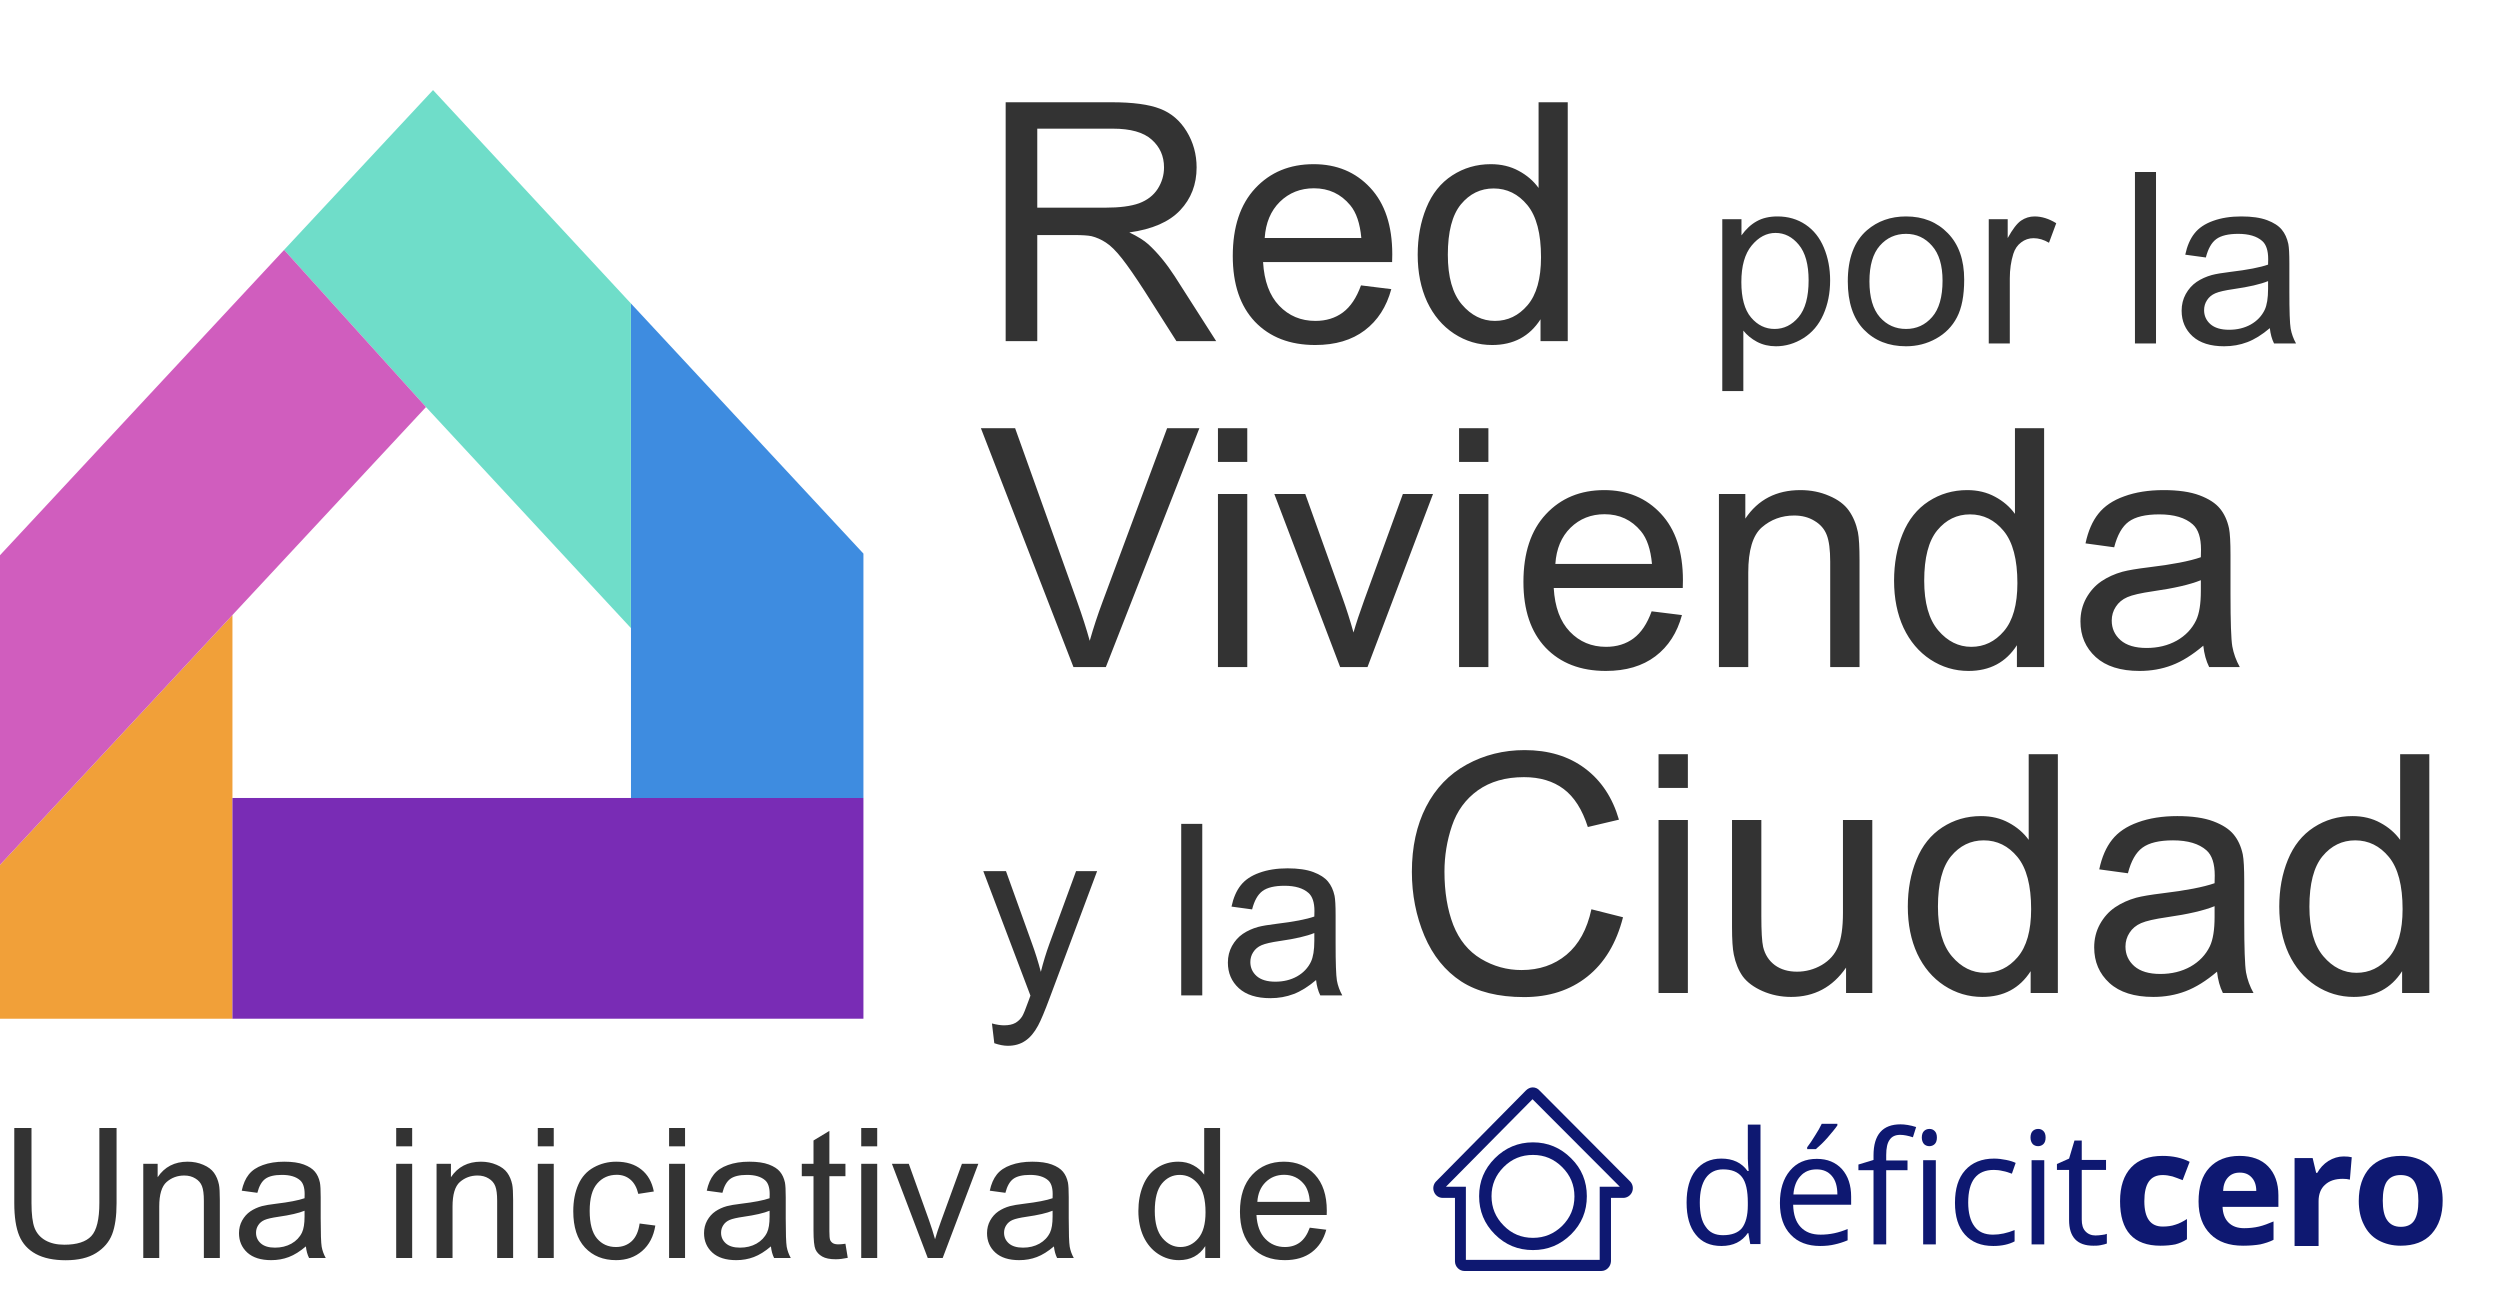 <svg width="218" height="114" viewBox="0 0 218 114" fill="none" xmlns="http://www.w3.org/2000/svg">
<path d="M20.27 88.832V53.629L0 75.414V88.832H20.27Z" fill="#F1A039"/>
<path d="M75.291 88.832V69.584H20.269V88.832H75.291Z" fill="#792CB5"/>
<path d="M55.021 26.462V69.584H75.291V48.274L55.021 26.466V26.462Z" fill="#3E8CE0"/>
<path d="M24.77 21.793L37.144 35.495L55.017 54.769V26.462L37.76 7.854L24.77 21.793Z" fill="#6FDDC9"/>
<path d="M20.27 53.628L37.148 35.494L24.774 21.793L0 48.415V75.417L20.27 53.632V53.628Z" fill="#D05DBE"/>
<mask id="mask0_3311_7208" style="mask-type:luminance" maskUnits="userSpaceOnUse" x="84" y="0" width="134" height="98">
<path d="M218 0H84.66V97.956H218V0Z" fill="white"/>
</mask>
<g mask="url(#mask0_3311_7208)">
<path d="M87.694 29.744V8.917H96.928C98.785 8.917 100.196 9.107 101.162 9.485C102.128 9.855 102.9 10.513 103.477 11.46C104.055 12.407 104.344 13.454 104.344 14.6C104.344 16.077 103.866 17.323 102.909 18.336C101.953 19.35 100.475 19.994 98.477 20.268C99.206 20.619 99.76 20.964 100.139 21.305C100.944 22.044 101.706 22.968 102.426 24.076L106.049 29.744H102.582L99.826 25.411C99.021 24.161 98.358 23.204 97.837 22.541C97.317 21.878 96.848 21.414 96.431 21.149C96.024 20.884 95.607 20.699 95.181 20.595C94.868 20.529 94.357 20.496 93.647 20.496H90.45V29.744H87.694ZM90.45 18.109H96.374C97.634 18.109 98.619 17.981 99.329 17.725C100.039 17.46 100.579 17.043 100.949 16.475C101.318 15.897 101.503 15.272 101.503 14.6C101.503 13.615 101.143 12.805 100.423 12.171C99.713 11.536 98.586 11.219 97.042 11.219H90.45V18.109ZM118.679 24.885L121.321 25.212C120.904 26.756 120.132 27.954 119.005 28.806C117.878 29.659 116.439 30.085 114.687 30.085C112.48 30.085 110.728 29.408 109.43 28.053C108.142 26.69 107.498 24.781 107.498 22.328C107.498 19.79 108.151 17.82 109.458 16.418C110.766 15.017 112.461 14.316 114.544 14.316C116.562 14.316 118.21 15.002 119.488 16.376C120.767 17.749 121.406 19.681 121.406 22.172C121.406 22.323 121.402 22.551 121.392 22.854H110.14C110.235 24.511 110.704 25.78 111.547 26.661C112.39 27.542 113.441 27.983 114.701 27.983C115.638 27.983 116.439 27.736 117.102 27.244C117.765 26.751 118.29 25.965 118.679 24.885ZM110.282 20.751H118.707C118.593 19.482 118.271 18.53 117.741 17.896C116.926 16.911 115.87 16.418 114.573 16.418C113.398 16.418 112.409 16.811 111.604 17.597C110.808 18.384 110.368 19.435 110.282 20.751ZM134.334 29.744V27.84C133.378 29.337 131.971 30.085 130.115 30.085C128.912 30.085 127.804 29.754 126.791 29.091C125.787 28.428 125.005 27.504 124.447 26.32C123.897 25.127 123.623 23.758 123.623 22.215C123.623 20.709 123.874 19.345 124.375 18.123C124.877 16.892 125.63 15.949 126.634 15.296C127.638 14.642 128.761 14.316 130.001 14.316C130.911 14.316 131.72 14.51 132.431 14.898C133.141 15.277 133.719 15.774 134.164 16.39V8.917H136.707V29.744H134.334ZM126.251 22.215C126.251 24.147 126.658 25.591 127.473 26.548C128.287 27.504 129.248 27.983 130.356 27.983C131.474 27.983 132.421 27.528 133.198 26.619C133.984 25.7 134.377 24.303 134.377 22.428C134.377 20.363 133.979 18.848 133.184 17.881C132.388 16.916 131.408 16.433 130.243 16.433C129.106 16.433 128.154 16.896 127.387 17.825C126.63 18.753 126.251 20.216 126.251 22.215Z" fill="#333333"/>
<path d="M150.183 34.101V19.117H151.856V20.525C152.25 19.974 152.696 19.563 153.192 19.291C153.688 19.012 154.29 18.873 154.997 18.873C155.922 18.873 156.738 19.111 157.445 19.587C158.153 20.063 158.686 20.736 159.047 21.606C159.407 22.47 159.587 23.418 159.587 24.452C159.587 25.56 159.387 26.56 158.986 27.451C158.591 28.335 158.013 29.015 157.252 29.491C156.497 29.96 155.701 30.195 154.865 30.195C154.253 30.195 153.702 30.065 153.212 29.807C152.73 29.549 152.332 29.222 152.019 28.828V34.101H150.183ZM151.846 24.595C151.846 25.989 152.128 27.019 152.692 27.685C153.257 28.352 153.94 28.685 154.742 28.685C155.558 28.685 156.255 28.341 156.833 27.655C157.418 26.961 157.711 25.89 157.711 24.442C157.711 23.061 157.425 22.028 156.854 21.341C156.289 20.654 155.613 20.311 154.824 20.311C154.042 20.311 153.348 20.678 152.743 21.412C152.145 22.14 151.846 23.201 151.846 24.595ZM161.128 24.534C161.128 22.528 161.685 21.042 162.8 20.076C163.732 19.274 164.868 18.873 166.207 18.873C167.696 18.873 168.914 19.362 169.859 20.341C170.804 21.314 171.277 22.66 171.277 24.381C171.277 25.774 171.066 26.873 170.644 27.675C170.229 28.471 169.621 29.09 168.818 29.532C168.023 29.974 167.152 30.195 166.207 30.195C164.691 30.195 163.463 29.708 162.525 28.736C161.593 27.764 161.128 26.363 161.128 24.534ZM163.015 24.534C163.015 25.921 163.317 26.961 163.922 27.655C164.528 28.341 165.289 28.685 166.207 28.685C167.118 28.685 167.877 28.338 168.482 27.645C169.087 26.951 169.39 25.893 169.39 24.472C169.39 23.133 169.084 22.12 168.472 21.433C167.866 20.739 167.112 20.392 166.207 20.392C165.289 20.392 164.528 20.736 163.922 21.423C163.317 22.109 163.015 23.146 163.015 24.534ZM173.419 29.95V19.117H175.071V20.76C175.493 19.991 175.88 19.485 176.234 19.24C176.594 18.995 176.989 18.873 177.417 18.873C178.036 18.873 178.665 19.07 179.304 19.464L178.672 21.168C178.223 20.902 177.774 20.77 177.325 20.77C176.924 20.77 176.564 20.892 176.244 21.137C175.924 21.375 175.697 21.708 175.561 22.137C175.357 22.789 175.255 23.503 175.255 24.279V29.95H173.419ZM186.168 29.95V14.997H188.004V29.95H186.168ZM197.929 28.613C197.249 29.192 196.593 29.599 195.96 29.837C195.335 30.076 194.662 30.195 193.941 30.195C192.751 30.195 191.836 29.905 191.197 29.328C190.558 28.743 190.238 27.998 190.238 27.094C190.238 26.563 190.357 26.081 190.595 25.645C190.84 25.203 191.156 24.85 191.544 24.584C191.938 24.319 192.38 24.119 192.87 23.983C193.23 23.887 193.774 23.796 194.502 23.707C195.984 23.531 197.076 23.32 197.776 23.075C197.783 22.823 197.786 22.664 197.786 22.596C197.786 21.848 197.613 21.321 197.266 21.015C196.797 20.6 196.1 20.392 195.175 20.392C194.311 20.392 193.672 20.545 193.257 20.851C192.849 21.151 192.547 21.684 192.35 22.453L190.554 22.208C190.718 21.44 190.986 20.821 191.36 20.352C191.734 19.876 192.275 19.512 192.982 19.26C193.689 19.002 194.509 18.873 195.44 18.873C196.365 18.873 197.116 18.981 197.694 19.199C198.272 19.417 198.697 19.692 198.969 20.025C199.241 20.352 199.432 20.766 199.541 21.27C199.602 21.582 199.632 22.147 199.632 22.963V25.411C199.632 27.117 199.67 28.199 199.745 28.654C199.826 29.103 199.983 29.535 200.214 29.95H198.296C198.106 29.569 197.983 29.123 197.929 28.613ZM197.776 24.513C197.11 24.785 196.11 25.016 194.777 25.207C194.022 25.316 193.489 25.438 193.176 25.574C192.863 25.71 192.622 25.91 192.452 26.176C192.282 26.434 192.197 26.723 192.197 27.043C192.197 27.532 192.38 27.94 192.747 28.267C193.121 28.593 193.665 28.756 194.379 28.756C195.087 28.756 195.716 28.603 196.266 28.297C196.817 27.985 197.222 27.559 197.48 27.022C197.677 26.608 197.776 25.995 197.776 25.186V24.513Z" fill="#333333"/>
<path d="M93.604 58.166L85.534 37.339H88.518L93.931 52.469C94.366 53.681 94.731 54.818 95.025 55.878C95.347 54.742 95.721 53.605 96.147 52.469L101.773 37.339H104.586L96.431 58.166H93.604ZM106.205 40.279V37.339H108.762V40.279H106.205ZM106.205 58.166V43.078H108.762V58.166H106.205ZM116.86 58.166L111.121 43.078H113.82L117.059 52.114C117.409 53.089 117.732 54.102 118.025 55.154C118.252 54.358 118.57 53.401 118.977 52.284L122.33 43.078H124.958L119.247 58.166H116.86ZM127.231 40.279V37.339H129.788V40.279H127.231ZM127.231 58.166V43.078H129.788V58.166H127.231ZM144.023 53.307L146.666 53.634C146.249 55.177 145.477 56.375 144.35 57.228C143.223 58.08 141.783 58.506 140.031 58.506C137.824 58.506 136.072 57.829 134.775 56.475C133.487 55.111 132.843 53.203 132.843 50.75C132.843 48.211 133.496 46.241 134.803 44.84C136.11 43.438 137.806 42.737 139.889 42.737C141.907 42.737 143.554 43.424 144.833 44.797C146.112 46.17 146.751 48.102 146.751 50.593C146.751 50.745 146.746 50.972 146.737 51.275H135.485C135.58 52.933 136.049 54.202 136.892 55.083C137.734 55.964 138.786 56.404 140.045 56.404C140.983 56.404 141.783 56.158 142.446 55.665C143.109 55.173 143.635 54.386 144.023 53.307ZM135.627 49.173H144.052C143.938 47.904 143.616 46.952 143.086 46.317C142.271 45.332 141.215 44.84 139.918 44.84C138.743 44.84 137.753 45.233 136.948 46.019C136.153 46.805 135.712 47.856 135.627 49.173ZM149.891 58.166V43.078H152.192V45.223C153.3 43.566 154.901 42.737 156.994 42.737C157.903 42.737 158.737 42.903 159.494 43.234C160.262 43.556 160.835 43.983 161.213 44.513C161.592 45.043 161.857 45.673 162.009 46.402C162.104 46.876 162.151 47.705 162.151 48.889V58.166H159.594V48.988C159.594 47.946 159.494 47.169 159.295 46.658C159.097 46.137 158.741 45.725 158.23 45.422C157.728 45.11 157.136 44.953 156.454 44.953C155.365 44.953 154.423 45.299 153.627 45.99C152.841 46.682 152.448 47.993 152.448 49.926V58.166H149.891ZM175.875 58.166V56.262C174.918 57.758 173.512 58.506 171.655 58.506C170.452 58.506 169.344 58.175 168.331 57.512C167.327 56.849 166.546 55.926 165.987 54.742C165.437 53.548 165.163 52.18 165.163 50.636C165.163 49.13 165.414 47.766 165.916 46.544C166.418 45.313 167.171 44.371 168.175 43.717C169.179 43.064 170.301 42.737 171.542 42.737C172.451 42.737 173.261 42.931 173.971 43.319C174.681 43.698 175.259 44.196 175.704 44.811V37.339H178.247V58.166H175.875ZM167.791 50.636C167.791 52.568 168.198 54.012 169.013 54.969C169.827 55.926 170.789 56.404 171.897 56.404C173.014 56.404 173.961 55.949 174.738 55.04C175.524 54.121 175.917 52.724 175.917 50.849C175.917 48.784 175.519 47.269 174.724 46.303C173.928 45.337 172.948 44.854 171.783 44.854C170.647 44.854 169.695 45.318 168.928 46.246C168.17 47.174 167.791 48.638 167.791 50.636ZM192.127 56.304C191.18 57.109 190.266 57.678 189.385 58.009C188.514 58.341 187.576 58.506 186.572 58.506C184.915 58.506 183.641 58.104 182.751 57.299C181.86 56.484 181.415 55.447 181.415 54.188C181.415 53.449 181.581 52.776 181.912 52.17C182.253 51.555 182.694 51.062 183.234 50.693C183.783 50.323 184.399 50.044 185.081 49.855C185.583 49.722 186.34 49.594 187.354 49.471C189.418 49.225 190.938 48.931 191.914 48.59C191.923 48.24 191.928 48.017 191.928 47.922C191.928 46.881 191.687 46.147 191.204 45.721C190.55 45.143 189.579 44.854 188.291 44.854C187.088 44.854 186.198 45.067 185.62 45.493C185.052 45.91 184.631 46.653 184.356 47.724L181.856 47.383C182.083 46.312 182.457 45.45 182.978 44.797C183.499 44.134 184.252 43.627 185.237 43.277C186.222 42.917 187.363 42.737 188.661 42.737C189.949 42.737 190.995 42.889 191.8 43.192C192.605 43.495 193.197 43.878 193.576 44.342C193.955 44.797 194.22 45.375 194.372 46.076C194.457 46.511 194.5 47.297 194.5 48.434V51.843C194.5 54.221 194.552 55.727 194.656 56.361C194.769 56.986 194.987 57.588 195.309 58.166H192.638C192.373 57.635 192.203 57.015 192.127 56.304ZM191.914 50.593C190.986 50.972 189.594 51.294 187.737 51.559C186.686 51.711 185.942 51.881 185.507 52.071C185.071 52.26 184.735 52.54 184.498 52.909C184.261 53.269 184.143 53.671 184.143 54.117C184.143 54.798 184.399 55.367 184.91 55.821C185.431 56.276 186.189 56.503 187.183 56.503C188.168 56.503 189.044 56.29 189.811 55.864C190.579 55.428 191.142 54.836 191.502 54.088C191.777 53.51 191.914 52.658 191.914 51.531V50.593Z" fill="#333333"/>
<path d="M86.702 90.968L86.498 89.245C86.899 89.353 87.249 89.408 87.549 89.408C87.957 89.408 88.283 89.34 88.528 89.204C88.773 89.068 88.973 88.877 89.13 88.633C89.245 88.449 89.432 87.993 89.691 87.266C89.725 87.164 89.779 87.014 89.854 86.817L85.743 75.964H87.722L89.976 82.237C90.269 83.033 90.53 83.869 90.762 84.746C90.972 83.903 91.224 83.081 91.516 82.278L93.832 75.964H95.668L91.547 86.98C91.105 88.17 90.762 88.99 90.517 89.438C90.19 90.044 89.816 90.486 89.395 90.764C88.973 91.05 88.47 91.193 87.885 91.193C87.532 91.193 87.137 91.118 86.702 90.968ZM103.002 86.797V71.844H104.838V86.797H103.002ZM114.762 85.46C114.082 86.038 113.426 86.447 112.793 86.684C112.168 86.922 111.495 87.041 110.774 87.041C109.584 87.041 108.669 86.752 108.03 86.174C107.391 85.59 107.071 84.845 107.071 83.941C107.071 83.41 107.19 82.927 107.428 82.492C107.673 82.05 107.989 81.697 108.377 81.431C108.771 81.166 109.213 80.966 109.703 80.83C110.063 80.734 110.607 80.643 111.335 80.554C112.817 80.377 113.909 80.167 114.609 79.922C114.616 79.67 114.619 79.51 114.619 79.442C114.619 78.695 114.446 78.168 114.099 77.862C113.63 77.447 112.933 77.239 112.008 77.239C111.144 77.239 110.505 77.392 110.09 77.698C109.682 77.998 109.38 78.531 109.183 79.3L107.387 79.055C107.551 78.287 107.819 77.668 108.193 77.198C108.567 76.722 109.108 76.359 109.815 76.107C110.522 75.849 111.342 75.719 112.273 75.719C113.198 75.719 113.949 75.828 114.527 76.046C115.105 76.263 115.53 76.539 115.802 76.872C116.074 77.198 116.265 77.613 116.374 78.117C116.435 78.429 116.465 78.994 116.465 79.81V82.258C116.465 83.965 116.503 85.046 116.578 85.501C116.659 85.95 116.816 86.382 117.047 86.797H115.129C114.939 86.416 114.816 85.971 114.762 85.46ZM114.609 81.36C113.943 81.632 112.943 81.863 111.61 82.054C110.855 82.162 110.322 82.285 110.009 82.421C109.696 82.557 109.455 82.757 109.285 83.023C109.115 83.281 109.03 83.57 109.03 83.89C109.03 84.379 109.213 84.787 109.58 85.114C109.954 85.44 110.498 85.603 111.212 85.603C111.92 85.603 112.549 85.45 113.099 85.144C113.65 84.832 114.055 84.406 114.313 83.869C114.51 83.454 114.609 82.843 114.609 82.033V81.36Z" fill="#333333"/>
<path d="M138.771 79.289L141.527 79.985C140.95 82.249 139.908 83.977 138.402 85.17C136.906 86.354 135.073 86.946 132.904 86.946C130.659 86.946 128.831 86.492 127.42 85.582C126.019 84.664 124.948 83.338 124.21 81.605C123.48 79.871 123.116 78.01 123.116 76.021C123.116 73.852 123.528 71.963 124.352 70.353C125.185 68.733 126.364 67.507 127.889 66.673C129.423 65.83 131.109 65.409 132.947 65.409C135.03 65.409 136.782 65.939 138.203 67C139.624 68.061 140.614 69.552 141.172 71.475L138.459 72.115C137.976 70.599 137.275 69.496 136.356 68.804C135.438 68.113 134.282 67.767 132.89 67.767C131.289 67.767 129.949 68.151 128.869 68.918C127.799 69.685 127.046 70.718 126.61 72.015C126.175 73.303 125.957 74.634 125.957 76.007C125.957 77.778 126.213 79.327 126.724 80.653C127.245 81.969 128.05 82.954 129.139 83.608C130.228 84.261 131.408 84.588 132.677 84.588C134.221 84.588 135.528 84.143 136.598 83.252C137.668 82.362 138.393 81.041 138.771 79.289ZM144.625 68.705V65.764H147.182V68.705H144.625ZM144.625 86.591V71.504H147.182V86.591H144.625ZM160.976 86.591V84.375C159.802 86.08 158.206 86.932 156.189 86.932C155.298 86.932 154.465 86.761 153.688 86.421C152.921 86.08 152.348 85.653 151.969 85.142C151.6 84.621 151.34 83.987 151.188 83.238C151.084 82.736 151.032 81.941 151.032 80.852V71.504H153.589V79.871C153.589 81.207 153.641 82.106 153.745 82.571C153.906 83.243 154.247 83.773 154.768 84.162C155.289 84.541 155.933 84.73 156.7 84.73C157.467 84.73 158.187 84.536 158.86 84.147C159.532 83.75 160.006 83.215 160.28 82.542C160.564 81.86 160.706 80.875 160.706 79.587V71.504H163.264V86.591H160.976ZM177.073 86.591V84.687C176.116 86.184 174.71 86.932 172.853 86.932C171.65 86.932 170.542 86.6 169.529 85.938C168.525 85.275 167.744 84.351 167.185 83.167C166.635 81.974 166.361 80.605 166.361 79.061C166.361 77.556 166.612 76.192 167.114 74.97C167.616 73.739 168.369 72.796 169.373 72.143C170.376 71.489 171.499 71.163 172.74 71.163C173.649 71.163 174.459 71.357 175.169 71.745C175.879 72.124 176.457 72.621 176.902 73.237V65.764H179.445V86.591H177.073ZM168.989 79.061C168.989 80.994 169.396 82.438 170.211 83.395C171.025 84.351 171.987 84.829 173.095 84.829C174.212 84.829 175.159 84.375 175.936 83.466C176.722 82.547 177.115 81.15 177.115 79.275C177.115 77.21 176.717 75.695 175.922 74.728C175.126 73.762 174.146 73.279 172.981 73.279C171.844 73.279 170.893 73.743 170.125 74.672C169.368 75.6 168.989 77.063 168.989 79.061ZM193.325 84.73C192.378 85.535 191.464 86.103 190.583 86.435C189.712 86.766 188.774 86.932 187.77 86.932C186.113 86.932 184.839 86.529 183.949 85.724C183.058 84.91 182.613 83.873 182.613 82.613C182.613 81.874 182.779 81.202 183.11 80.596C183.451 79.98 183.892 79.488 184.432 79.118C184.981 78.749 185.597 78.47 186.278 78.28C186.78 78.148 187.538 78.02 188.552 77.897C190.616 77.65 192.136 77.357 193.112 77.016C193.121 76.665 193.126 76.443 193.126 76.348C193.126 75.306 192.885 74.572 192.402 74.146C191.748 73.568 190.777 73.279 189.489 73.279C188.286 73.279 187.396 73.493 186.818 73.919C186.25 74.335 185.829 75.079 185.554 76.149L183.054 75.808C183.281 74.738 183.655 73.876 184.176 73.223C184.697 72.56 185.45 72.053 186.435 71.703C187.42 71.343 188.561 71.163 189.859 71.163C191.147 71.163 192.193 71.314 192.998 71.617C193.803 71.92 194.395 72.304 194.774 72.768C195.153 73.223 195.418 73.8 195.57 74.501C195.655 74.937 195.697 75.723 195.697 76.859V80.269C195.697 82.646 195.75 84.152 195.854 84.787C195.967 85.412 196.185 86.013 196.507 86.591H193.836C193.571 86.061 193.401 85.44 193.325 84.73ZM193.112 79.019C192.184 79.398 190.791 79.72 188.935 79.985C187.884 80.136 187.14 80.307 186.705 80.496C186.269 80.686 185.933 80.965 185.696 81.335C185.459 81.695 185.341 82.097 185.341 82.542C185.341 83.224 185.597 83.792 186.108 84.247C186.629 84.702 187.387 84.929 188.381 84.929C189.366 84.929 190.242 84.716 191.009 84.29C191.776 83.854 192.34 83.262 192.7 82.514C192.975 81.936 193.112 81.084 193.112 79.957V79.019ZM209.464 86.591V84.687C208.507 86.184 207.101 86.932 205.244 86.932C204.042 86.932 202.933 86.6 201.92 85.938C200.916 85.275 200.135 84.351 199.576 83.167C199.027 81.974 198.752 80.605 198.752 79.061C198.752 77.556 199.003 76.192 199.505 74.97C200.007 73.739 200.76 72.796 201.764 72.143C202.768 71.489 203.89 71.163 205.131 71.163C206.04 71.163 206.85 71.357 207.56 71.745C208.27 72.124 208.848 72.621 209.293 73.237V65.764H211.836V86.591H209.464ZM201.38 79.061C201.38 80.994 201.787 82.438 202.602 83.395C203.416 84.351 204.378 84.829 205.486 84.829C206.603 84.829 207.551 84.375 208.327 83.466C209.113 82.547 209.506 81.15 209.506 79.275C209.506 77.21 209.109 75.695 208.313 74.728C207.517 73.762 206.537 73.279 205.372 73.279C204.236 73.279 203.284 73.743 202.517 74.672C201.759 75.6 201.38 77.063 201.38 79.061Z" fill="#333333"/>
</g>
<path d="M8.664 98.359H10.165V104.911C10.165 106.051 10.036 106.956 9.778 107.626C9.52 108.297 9.053 108.844 8.378 109.266C7.707 109.684 6.826 109.893 5.732 109.893C4.67 109.893 3.801 109.71 3.125 109.344C2.45 108.978 1.967 108.449 1.679 107.758C1.39 107.062 1.245 106.113 1.245 104.911V98.359H2.746V104.903C2.746 105.888 2.836 106.616 3.017 107.085C3.203 107.549 3.517 107.908 3.961 108.16C4.409 108.413 4.956 108.539 5.601 108.539C6.704 108.539 7.491 108.289 7.96 107.789C8.429 107.289 8.664 106.327 8.664 104.903V98.359ZM12.493 109.7V101.484H13.747V102.652C14.35 101.75 15.222 101.299 16.361 101.299C16.856 101.299 17.31 101.389 17.723 101.569C18.14 101.745 18.453 101.977 18.659 102.266C18.865 102.554 19.009 102.897 19.092 103.294C19.144 103.552 19.169 104.003 19.169 104.648V109.7H17.777V104.702C17.777 104.135 17.723 103.712 17.614 103.434C17.506 103.15 17.313 102.926 17.034 102.761C16.761 102.59 16.439 102.505 16.067 102.505C15.474 102.505 14.961 102.694 14.528 103.07C14.1 103.447 13.886 104.161 13.886 105.213V109.7H12.493ZM26.673 108.686C26.157 109.125 25.66 109.434 25.18 109.615C24.706 109.795 24.195 109.885 23.648 109.885C22.746 109.885 22.052 109.666 21.567 109.228C21.083 108.784 20.84 108.22 20.84 107.534C20.84 107.131 20.931 106.765 21.111 106.435C21.297 106.1 21.537 105.832 21.831 105.631C22.13 105.429 22.465 105.277 22.836 105.174C23.11 105.102 23.522 105.032 24.074 104.965C25.198 104.831 26.026 104.671 26.557 104.486C26.562 104.295 26.565 104.174 26.565 104.122C26.565 103.555 26.433 103.155 26.17 102.923C25.814 102.608 25.286 102.451 24.584 102.451C23.93 102.451 23.445 102.567 23.13 102.799C22.821 103.026 22.591 103.431 22.442 104.014L21.08 103.828C21.204 103.245 21.408 102.776 21.691 102.42C21.975 102.059 22.385 101.783 22.921 101.592C23.458 101.397 24.079 101.299 24.786 101.299C25.487 101.299 26.057 101.381 26.495 101.546C26.934 101.711 27.256 101.92 27.462 102.173C27.669 102.42 27.813 102.735 27.895 103.116C27.942 103.354 27.965 103.782 27.965 104.401V106.257C27.965 107.552 27.993 108.372 28.05 108.717C28.112 109.058 28.231 109.385 28.406 109.7H26.952C26.807 109.411 26.714 109.073 26.673 108.686ZM26.557 105.576C26.052 105.783 25.294 105.958 24.283 106.102C23.71 106.185 23.305 106.278 23.068 106.381C22.831 106.484 22.648 106.636 22.519 106.837C22.39 107.033 22.326 107.253 22.326 107.495C22.326 107.866 22.465 108.176 22.743 108.423C23.027 108.671 23.44 108.795 23.981 108.795C24.517 108.795 24.994 108.679 25.412 108.446C25.83 108.209 26.137 107.887 26.333 107.479C26.482 107.165 26.557 106.701 26.557 106.087V105.576ZM34.548 99.96V98.359H35.941V99.96H34.548ZM34.548 109.7V101.484H35.941V109.7H34.548ZM38.068 109.7V101.484H39.321V102.652C39.925 101.75 40.796 101.299 41.936 101.299C42.431 101.299 42.885 101.389 43.297 101.569C43.715 101.745 44.027 101.977 44.233 102.266C44.44 102.554 44.584 102.897 44.667 103.294C44.718 103.552 44.744 104.003 44.744 104.648V109.7H43.352V104.702C43.352 104.135 43.297 103.712 43.189 103.434C43.081 103.15 42.887 102.926 42.609 102.761C42.336 102.59 42.013 102.505 41.642 102.505C41.049 102.505 40.536 102.694 40.102 103.07C39.675 103.447 39.461 104.161 39.461 105.213V109.7H38.068ZM46.895 99.96V98.359H48.287V99.96H46.895ZM46.895 109.7V101.484H48.287V109.7H46.895ZM55.775 106.69L57.145 106.868C56.995 107.812 56.611 108.552 55.992 109.089C55.378 109.62 54.623 109.885 53.725 109.885C52.601 109.885 51.696 109.519 51.01 108.787C50.329 108.049 49.989 106.995 49.989 105.623C49.989 104.736 50.136 103.96 50.43 103.294C50.724 102.629 51.17 102.131 51.768 101.801C52.372 101.466 53.026 101.299 53.733 101.299C54.625 101.299 55.355 101.525 55.922 101.979C56.49 102.428 56.853 103.067 57.013 103.898L55.659 104.107C55.53 103.555 55.301 103.14 54.971 102.861C54.646 102.583 54.251 102.443 53.787 102.443C53.086 102.443 52.516 102.696 52.078 103.202C51.639 103.702 51.42 104.496 51.42 105.584C51.42 106.688 51.632 107.49 52.054 107.99C52.477 108.49 53.029 108.74 53.71 108.74C54.257 108.74 54.713 108.573 55.079 108.238C55.445 107.902 55.677 107.387 55.775 106.69ZM58.344 99.96V98.359H59.736V99.96H58.344ZM58.344 109.7V101.484H59.736V109.7H58.344ZM67.224 108.686C66.709 109.125 66.211 109.434 65.731 109.615C65.257 109.795 64.746 109.885 64.2 109.885C63.297 109.885 62.603 109.666 62.119 109.228C61.634 108.784 61.392 108.22 61.392 107.534C61.392 107.131 61.482 106.765 61.662 106.435C61.848 106.1 62.088 105.832 62.382 105.631C62.681 105.429 63.016 105.277 63.387 105.174C63.661 105.102 64.073 105.032 64.625 104.965C65.749 104.831 66.577 104.671 67.108 104.486C67.114 104.295 67.116 104.174 67.116 104.122C67.116 103.555 66.984 103.155 66.722 102.923C66.366 102.608 65.837 102.451 65.136 102.451C64.481 102.451 63.996 102.567 63.681 102.799C63.372 103.026 63.142 103.431 62.993 104.014L61.631 103.828C61.755 103.245 61.959 102.776 62.242 102.42C62.526 102.059 62.936 101.783 63.472 101.592C64.009 101.397 64.63 101.299 65.337 101.299C66.038 101.299 66.608 101.381 67.046 101.546C67.485 101.711 67.807 101.92 68.013 102.173C68.22 102.42 68.364 102.735 68.447 103.116C68.493 103.354 68.516 103.782 68.516 104.401V106.257C68.516 107.552 68.545 108.372 68.601 108.717C68.663 109.058 68.782 109.385 68.957 109.7H67.503C67.358 109.411 67.266 109.073 67.224 108.686ZM67.108 105.576C66.603 105.783 65.845 105.958 64.834 106.102C64.261 106.185 63.857 106.278 63.62 106.381C63.382 106.484 63.199 106.636 63.07 106.837C62.941 107.033 62.877 107.253 62.877 107.495C62.877 107.866 63.016 108.176 63.294 108.423C63.578 108.671 63.991 108.795 64.532 108.795C65.069 108.795 65.546 108.679 65.963 108.446C66.381 108.209 66.688 107.887 66.884 107.479C67.034 107.165 67.108 106.701 67.108 106.087V105.576ZM73.722 108.454L73.924 109.684C73.532 109.767 73.181 109.808 72.871 109.808C72.366 109.808 71.974 109.728 71.696 109.568C71.417 109.408 71.221 109.199 71.108 108.942C70.994 108.679 70.938 108.129 70.938 107.294V102.567H69.916V101.484H70.938V99.45L72.322 98.614V101.484H73.722V102.567H72.322V107.371C72.322 107.768 72.346 108.024 72.392 108.137C72.444 108.25 72.523 108.341 72.632 108.408C72.745 108.475 72.905 108.508 73.111 108.508C73.266 108.508 73.47 108.49 73.722 108.454ZM75.099 99.96V98.359H76.492V99.96H75.099ZM75.099 109.7V101.484H76.492V109.7H75.099ZM80.901 109.7L77.776 101.484H79.246L81.01 106.404C81.2 106.935 81.376 107.487 81.536 108.06C81.659 107.626 81.832 107.106 82.054 106.497L83.88 101.484H85.311L82.201 109.7H80.901ZM91.902 108.686C91.386 109.125 90.888 109.434 90.409 109.615C89.934 109.795 89.424 109.885 88.877 109.885C87.974 109.885 87.281 109.666 86.796 109.228C86.311 108.784 86.069 108.22 86.069 107.534C86.069 107.131 86.159 106.765 86.34 106.435C86.525 106.1 86.765 105.832 87.059 105.631C87.358 105.429 87.693 105.277 88.065 105.174C88.338 105.102 88.751 105.032 89.302 104.965C90.427 104.831 91.254 104.671 91.786 104.486C91.791 104.295 91.793 104.174 91.793 104.122C91.793 103.555 91.662 103.155 91.399 102.923C91.043 102.608 90.514 102.451 89.813 102.451C89.158 102.451 88.673 102.567 88.359 102.799C88.049 103.026 87.82 103.431 87.67 104.014L86.309 103.828C86.432 103.245 86.636 102.776 86.92 102.42C87.203 102.059 87.613 101.783 88.15 101.592C88.686 101.397 89.308 101.299 90.014 101.299C90.716 101.299 91.285 101.381 91.724 101.546C92.162 101.711 92.484 101.92 92.691 102.173C92.897 102.42 93.041 102.735 93.124 103.116C93.17 103.354 93.194 103.782 93.194 104.401V106.257C93.194 107.552 93.222 108.372 93.279 108.717C93.341 109.058 93.459 109.385 93.635 109.7H92.18C92.036 109.411 91.943 109.073 91.902 108.686ZM91.786 105.576C91.28 105.783 90.522 105.958 89.511 106.102C88.939 106.185 88.534 106.278 88.297 106.381C88.059 106.484 87.876 106.636 87.748 106.837C87.619 107.033 87.554 107.253 87.554 107.495C87.554 107.866 87.693 108.176 87.972 108.423C88.255 108.671 88.668 108.795 89.21 108.795C89.746 108.795 90.223 108.679 90.641 108.446C91.058 108.209 91.365 107.887 91.561 107.479C91.711 107.165 91.786 106.701 91.786 106.087V105.576ZM105.099 109.7V108.663C104.578 109.478 103.812 109.885 102.801 109.885C102.146 109.885 101.543 109.705 100.991 109.344C100.445 108.983 100.019 108.48 99.715 107.835C99.416 107.186 99.266 106.44 99.266 105.6C99.266 104.78 99.403 104.037 99.676 103.372C99.95 102.701 100.359 102.188 100.906 101.832C101.453 101.476 102.064 101.299 102.74 101.299C103.235 101.299 103.676 101.404 104.062 101.616C104.449 101.822 104.764 102.093 105.006 102.428V98.359H106.391V109.7H105.099ZM100.697 105.6C100.697 106.652 100.919 107.438 101.363 107.959C101.806 108.48 102.33 108.74 102.933 108.74C103.541 108.74 104.057 108.493 104.48 107.998C104.908 107.498 105.122 106.737 105.122 105.716C105.122 104.591 104.906 103.766 104.472 103.24C104.039 102.714 103.505 102.451 102.871 102.451C102.252 102.451 101.734 102.704 101.316 103.209C100.904 103.715 100.697 104.511 100.697 105.6ZM114.212 107.054L115.651 107.232C115.424 108.073 115.003 108.725 114.39 109.189C113.776 109.653 112.992 109.885 112.038 109.885C110.836 109.885 109.882 109.517 109.176 108.779C108.474 108.036 108.124 106.997 108.124 105.662C108.124 104.279 108.48 103.207 109.191 102.443C109.903 101.68 110.826 101.299 111.961 101.299C113.059 101.299 113.956 101.672 114.653 102.42C115.349 103.168 115.697 104.22 115.697 105.576C115.697 105.659 115.694 105.783 115.689 105.948H109.563C109.614 106.85 109.869 107.541 110.328 108.021C110.787 108.501 111.36 108.74 112.046 108.74C112.556 108.74 112.992 108.606 113.353 108.338C113.714 108.07 114 107.642 114.212 107.054ZM109.64 104.803H114.227C114.165 104.112 113.99 103.593 113.701 103.248C113.258 102.712 112.683 102.443 111.976 102.443C111.337 102.443 110.798 102.657 110.359 103.086C109.926 103.514 109.686 104.086 109.64 104.803Z" fill="#333333"/>
<path d="M130.351 101.001C129.431 101.921 128.979 103.018 128.979 104.309C128.979 105.6 129.431 106.714 130.351 107.634C131.271 108.554 132.368 109.006 133.676 109.006C134.967 109.006 136.064 108.554 137 107.634C137.92 106.714 138.372 105.617 138.372 104.309C138.372 103.018 137.92 101.905 137 101.001C136.08 100.081 134.967 99.613 133.676 99.613C132.385 99.613 131.271 100.081 130.351 101.001ZM130.061 104.309C130.061 103.309 130.416 102.469 131.126 101.759C131.836 101.049 132.675 100.71 133.676 100.71C134.676 100.71 135.516 101.065 136.226 101.775C136.936 102.486 137.291 103.325 137.291 104.325C137.291 105.326 136.936 106.181 136.226 106.892C135.516 107.586 134.676 107.941 133.676 107.941C132.675 107.941 131.82 107.586 131.126 106.875C130.416 106.165 130.061 105.31 130.061 104.309Z" fill="#0E1871"/>
<path d="M139.639 110.83H127.696C127.244 110.83 126.873 110.442 126.873 109.99V104.455H125.808C125.469 104.455 125.178 104.261 125.049 103.938C124.92 103.632 124.985 103.276 125.211 103.034L133.054 95.094C133.216 94.933 133.426 94.82 133.652 94.82C133.877 94.82 134.103 94.916 134.249 95.094L142.157 103.034C142.383 103.276 142.447 103.632 142.318 103.938C142.189 104.245 141.883 104.455 141.56 104.455H140.478V109.974C140.462 110.442 140.091 110.83 139.639 110.83ZM127.825 109.861H139.494V103.486H141.253L133.635 95.852L126.082 103.486H127.825V109.861Z" fill="#0E1871"/>
<path d="M152.458 107.521H152.41C151.893 108.274 151.14 108.65 150.105 108.65C149.141 108.65 148.388 108.321 147.871 107.662C147.33 107.003 147.071 106.063 147.071 104.863C147.071 103.663 147.33 102.723 147.871 102.041C148.412 101.382 149.141 101.029 150.105 101.029C151.093 101.029 151.87 101.382 152.387 102.111H152.481L152.434 101.57L152.41 101.053V98.066H153.516V108.485H152.622L152.458 107.521ZM150.247 107.709C150.999 107.709 151.564 107.497 151.893 107.098C152.222 106.674 152.41 106.016 152.41 105.098V104.863C152.41 103.828 152.246 103.075 151.893 102.629C151.54 102.182 150.999 101.97 150.247 101.97C149.588 101.97 149.094 102.229 148.741 102.723C148.388 103.24 148.224 103.946 148.224 104.863C148.224 105.804 148.388 106.51 148.741 106.98C149.071 107.474 149.564 107.709 150.247 107.709Z" fill="#0E1871"/>
<path d="M158.714 108.65C157.632 108.65 156.762 108.321 156.15 107.662C155.515 107.003 155.209 106.086 155.209 104.91C155.209 103.734 155.492 102.793 156.08 102.088C156.668 101.382 157.444 101.053 158.432 101.053C159.349 101.053 160.078 101.358 160.619 101.946C161.16 102.558 161.419 103.358 161.419 104.346V105.051H156.362C156.386 105.921 156.597 106.557 157.021 107.003C157.444 107.45 158.008 107.662 158.761 107.662C159.561 107.662 160.337 107.497 161.113 107.168V108.156C160.713 108.321 160.337 108.438 160.008 108.509C159.631 108.603 159.208 108.65 158.714 108.65ZM158.408 101.97C157.82 101.97 157.35 102.158 156.997 102.558C156.644 102.934 156.433 103.475 156.386 104.157H160.219C160.219 103.452 160.055 102.911 159.749 102.558C159.42 102.158 158.973 101.97 158.408 101.97ZM157.585 100.041C157.797 99.759 158.032 99.43 158.267 99.03C158.526 98.63 158.714 98.301 158.855 97.995H160.219V98.136C160.031 98.418 159.725 98.771 159.349 99.218C158.973 99.641 158.62 99.971 158.338 100.206H157.585V100.041Z" fill="#0E1871"/>
<path d="M166.335 102.041H164.477V108.509H163.371V102.041H162.054V101.547L163.371 101.147V100.747C163.371 98.936 164.171 98.042 165.723 98.042C166.1 98.042 166.57 98.113 167.087 98.277L166.805 99.171C166.382 99.03 166.005 98.959 165.7 98.959C165.276 98.959 164.971 99.1 164.782 99.383C164.571 99.665 164.477 100.112 164.477 100.723V101.194H166.335V102.041ZM167.581 99.195C167.581 98.936 167.652 98.748 167.77 98.63C167.887 98.513 168.052 98.442 168.24 98.442C168.428 98.442 168.569 98.489 168.71 98.63C168.828 98.748 168.898 98.936 168.898 99.195C168.898 99.453 168.828 99.641 168.71 99.759C168.593 99.877 168.428 99.947 168.24 99.947C168.052 99.947 167.887 99.877 167.77 99.759C167.652 99.618 167.581 99.43 167.581 99.195ZM168.804 108.509H167.699V101.17H168.804V108.509Z" fill="#0E1871"/>
<path d="M173.814 108.65C172.756 108.65 171.933 108.321 171.345 107.662C170.757 107.003 170.474 106.086 170.474 104.887C170.474 103.663 170.757 102.723 171.368 102.041C171.956 101.382 172.803 101.029 173.885 101.029C174.238 101.029 174.591 101.076 174.943 101.147C175.296 101.217 175.578 101.311 175.767 101.405L175.437 102.346C175.179 102.252 174.92 102.158 174.638 102.111C174.355 102.041 174.097 102.017 173.861 102.017C172.38 102.017 171.627 102.958 171.627 104.863C171.627 105.757 171.815 106.462 172.168 106.933C172.521 107.427 173.062 107.662 173.791 107.662C174.402 107.662 175.037 107.521 175.673 107.262V108.25C175.179 108.509 174.567 108.65 173.814 108.65Z" fill="#0E1871"/>
<path d="M177.06 99.195C177.06 98.936 177.131 98.748 177.248 98.63C177.366 98.512 177.531 98.442 177.719 98.442C177.907 98.442 178.048 98.489 178.189 98.63C178.307 98.748 178.377 98.936 178.377 99.195C178.377 99.453 178.307 99.641 178.189 99.759C178.072 99.877 177.907 99.947 177.719 99.947C177.531 99.947 177.366 99.877 177.248 99.759C177.131 99.618 177.06 99.43 177.06 99.195ZM178.26 108.509H177.154V101.17H178.26V108.509Z" fill="#0E1871"/>
<path d="M182.729 107.733C182.917 107.733 183.105 107.709 183.293 107.686C183.481 107.662 183.623 107.639 183.717 107.591V108.438C183.599 108.485 183.411 108.532 183.176 108.579C182.94 108.626 182.729 108.626 182.541 108.626C181.129 108.626 180.424 107.874 180.424 106.392V102.017H179.365V101.5L180.424 101.029L180.894 99.453H181.529V101.147H183.646V102.017H181.529V106.345C181.529 106.792 181.623 107.121 181.835 107.356C182.07 107.615 182.376 107.733 182.729 107.733Z" fill="#0E1871"/>
<path d="M188.397 108.626C186.045 108.626 184.869 107.333 184.869 104.745C184.869 103.452 185.198 102.487 185.833 101.805C186.469 101.123 187.386 100.794 188.585 100.794C189.456 100.794 190.255 100.959 190.938 101.311L190.326 102.911C189.997 102.77 189.691 102.676 189.432 102.582C189.15 102.511 188.868 102.464 188.585 102.464C187.503 102.464 186.986 103.217 186.986 104.745C186.986 106.227 187.527 106.956 188.585 106.956C188.985 106.956 189.362 106.909 189.691 106.792C190.02 106.698 190.373 106.51 190.702 106.298V108.062C190.373 108.274 190.044 108.415 189.691 108.509C189.338 108.579 188.915 108.626 188.397 108.626Z" fill="#0E1871"/>
<path d="M195.595 108.626C194.372 108.626 193.431 108.297 192.749 107.615C192.067 106.933 191.714 105.992 191.714 104.769C191.714 103.499 192.019 102.511 192.655 101.829C193.29 101.147 194.16 100.794 195.289 100.794C196.347 100.794 197.194 101.1 197.782 101.711C198.37 102.323 198.676 103.17 198.676 104.228V105.239H193.807C193.831 105.827 193.995 106.274 194.324 106.604C194.654 106.933 195.101 107.098 195.689 107.098C196.136 107.098 196.582 107.05 196.982 106.956C197.382 106.862 197.806 106.698 198.252 106.51V108.109C197.9 108.297 197.5 108.415 197.1 108.509C196.7 108.579 196.183 108.626 195.595 108.626ZM195.312 102.252C194.865 102.252 194.536 102.393 194.277 102.676C194.019 102.958 193.878 103.334 193.854 103.852H196.747C196.747 103.334 196.606 102.958 196.347 102.676C196.089 102.393 195.759 102.252 195.312 102.252Z" fill="#0E1871"/>
<path d="M204.368 100.841C204.65 100.841 204.885 100.865 205.073 100.912L204.909 102.864C204.744 102.817 204.532 102.793 204.297 102.793C203.639 102.793 203.121 102.958 202.745 103.311C202.369 103.64 202.18 104.134 202.18 104.745V108.65H200.087V100.982H201.663L201.969 102.276H202.063C202.298 101.852 202.627 101.5 203.027 101.241C203.451 100.982 203.897 100.841 204.368 100.841Z" fill="#0E1871"/>
<path d="M213 104.698C213 105.921 212.671 106.886 212.036 107.591C211.401 108.297 210.483 108.626 209.331 108.626C208.602 108.626 207.967 108.462 207.402 108.156C206.838 107.85 206.414 107.38 206.132 106.792C205.826 106.204 205.685 105.498 205.685 104.722C205.685 103.499 206.014 102.535 206.649 101.829C207.284 101.147 208.202 100.794 209.378 100.794C210.107 100.794 210.742 100.959 211.306 101.264C211.871 101.57 212.294 102.041 212.577 102.629C212.859 103.193 213 103.899 213 104.698ZM207.778 104.698C207.778 105.451 207.896 106.016 208.155 106.392C208.413 106.768 208.79 106.98 209.354 106.98C209.895 106.98 210.295 106.792 210.53 106.415C210.765 106.039 210.883 105.475 210.883 104.722C210.883 103.969 210.765 103.405 210.53 103.028C210.295 102.652 209.895 102.464 209.331 102.464C208.79 102.464 208.39 102.652 208.131 103.028C207.896 103.381 207.778 103.946 207.778 104.698Z" fill="#0E1871"/>
</svg>
